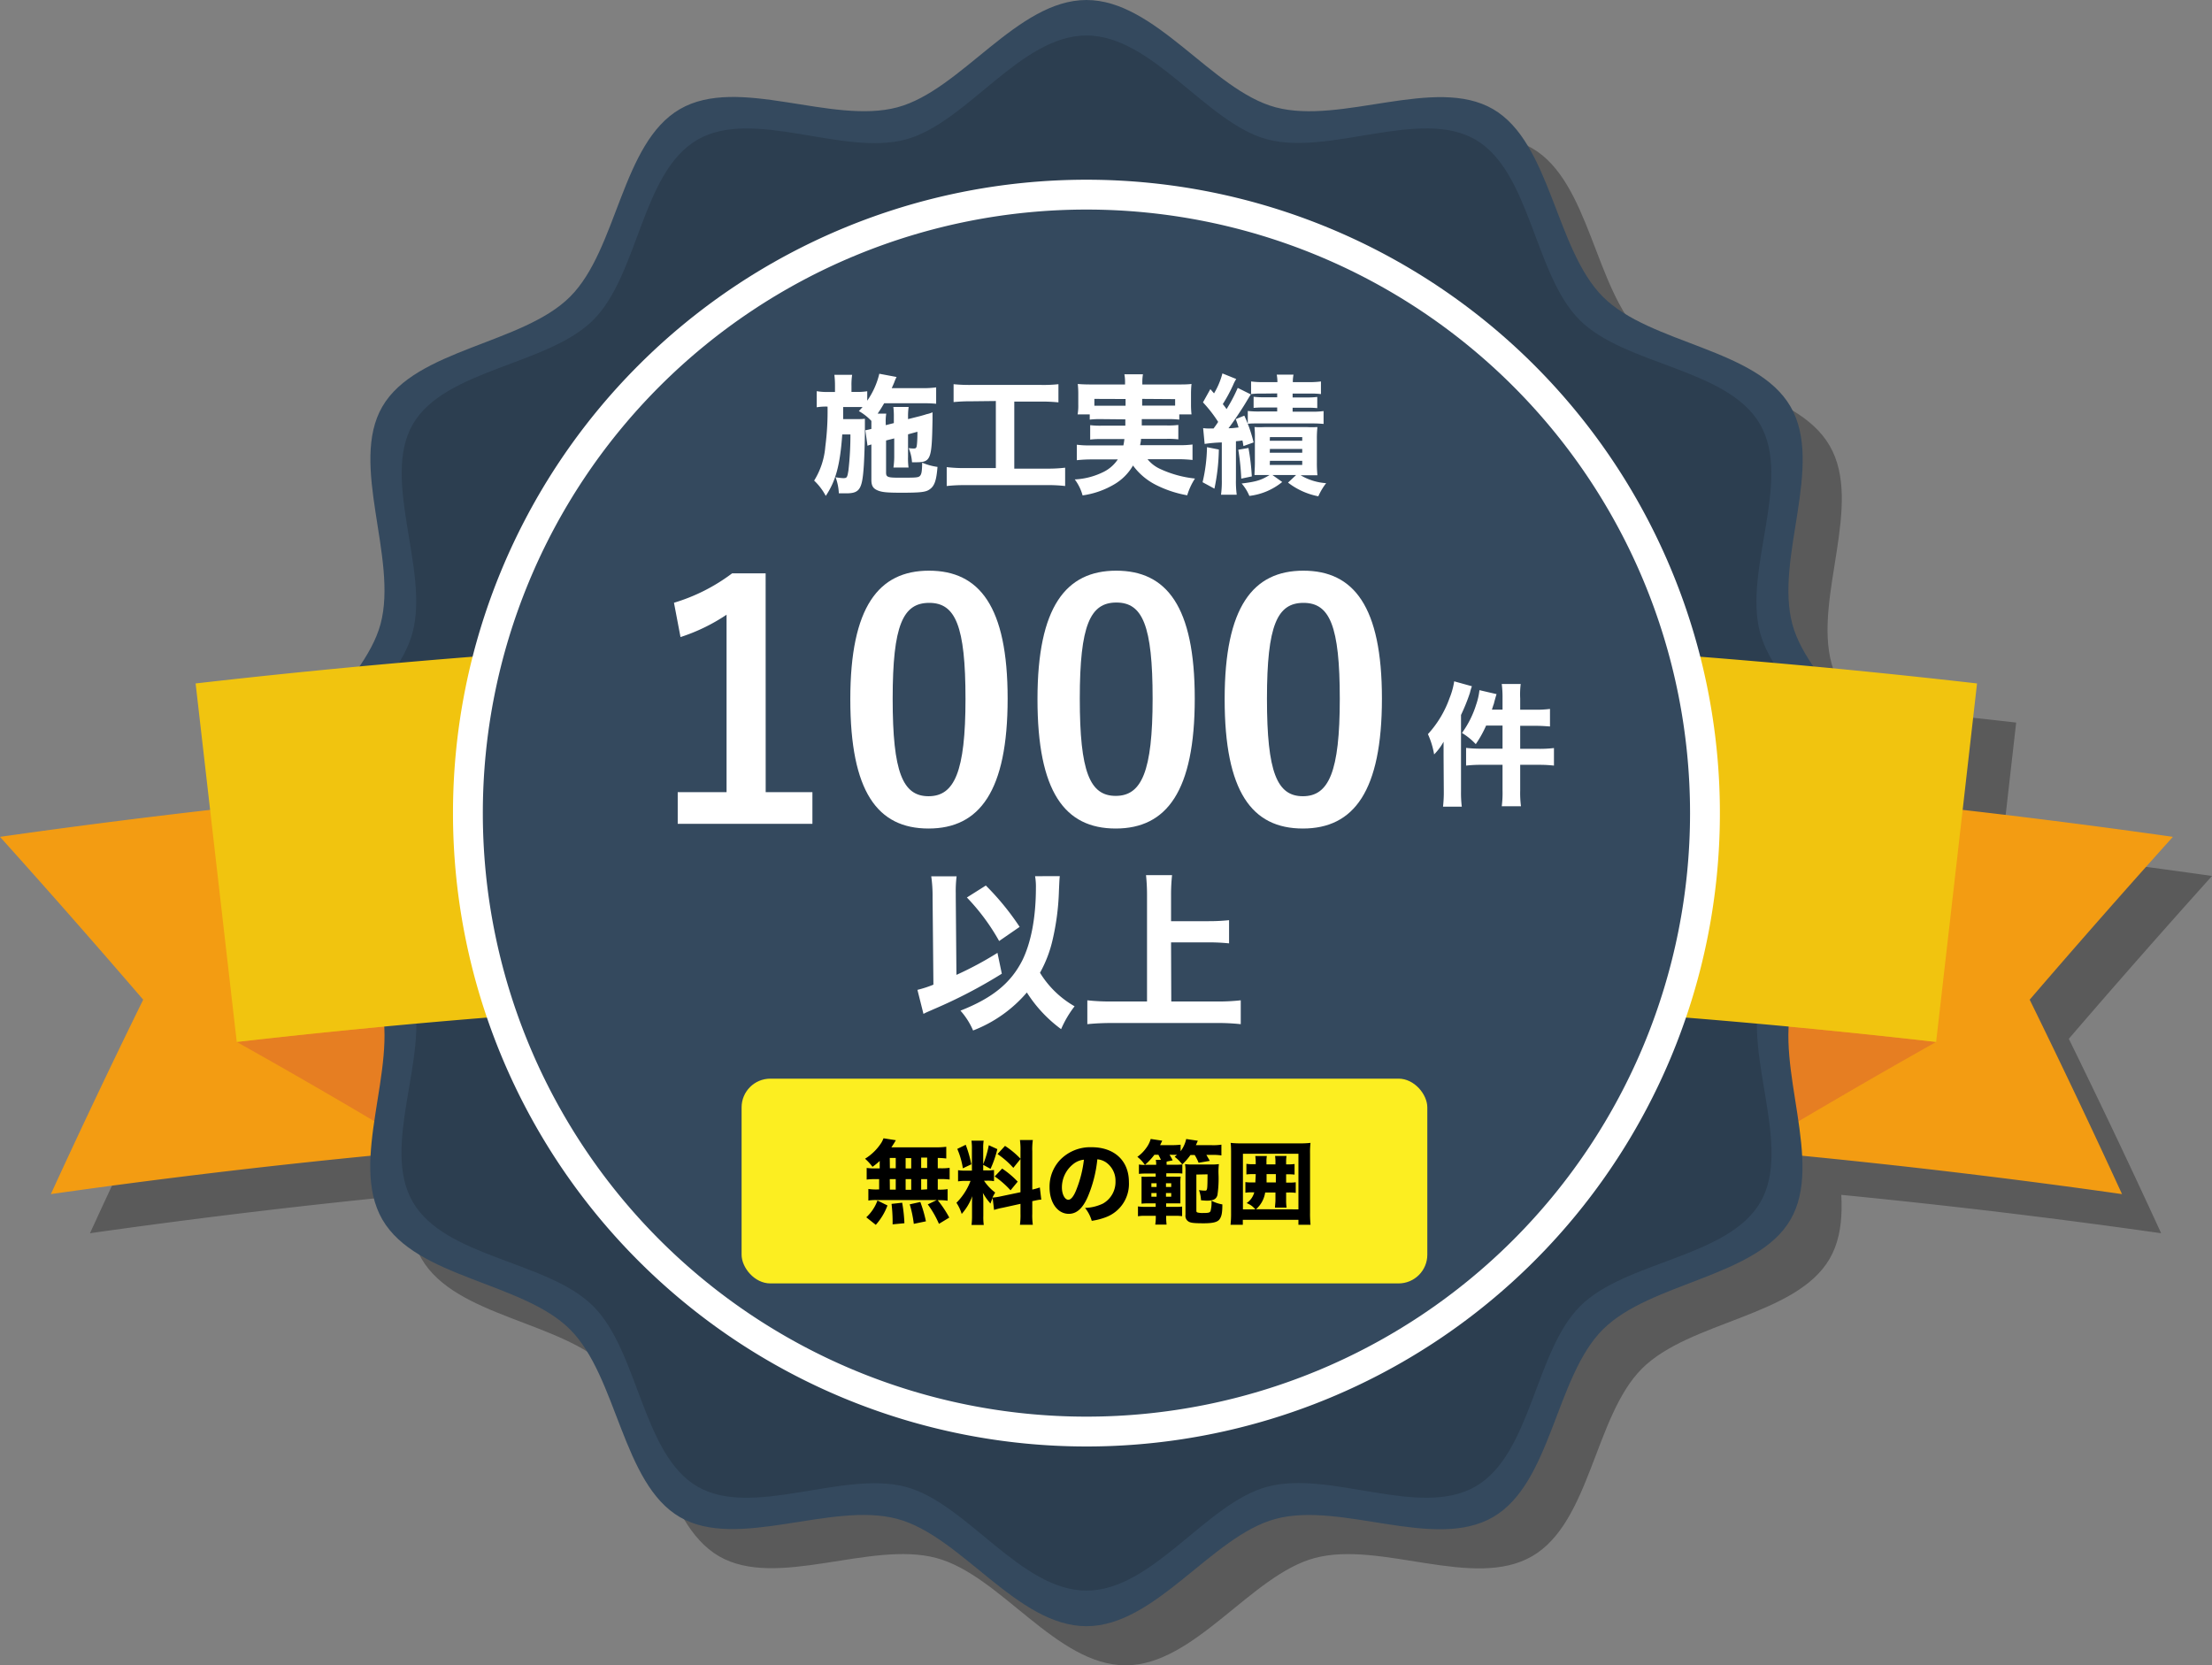 <svg xmlns="http://www.w3.org/2000/svg" viewBox="0 0 395.78 298"><rect x="0" y="0" width="395.78" height="298" fill="#808080" stroke="none"/><defs><style>.cls-1{isolation:isolate;}.cls-2{opacity:0.3;mix-blend-mode:multiply;}.cls-3{fill:#f39c12;}.cls-4{fill:#e67e22;}.cls-5{fill:#34495e;}.cls-6{fill:#2c3e50;}.cls-7{fill:#f1c40f;}.cls-8{fill:#fff;}.cls-9{fill:#fcee21;}</style></defs><title>アセット 3</title><g class="cls-1"><g id="レイヤー_2" data-name="レイヤー 2"><g id="レイヤー_1-2" data-name="レイヤー 1"><g class="cls-2"><path d="M386.68,220.68a1316,1316,0,0,0-370.58,0q8-17.44,16.52-34.79Q20,171.21,7,156.75a1380,1380,0,0,1,388.78,0q-13,14.46-25.62,29.14Q378.68,203.25,386.68,220.68Z"/><path d="M353.42,193.45a1338.42,1338.42,0,0,0-304.06,0q17,9.53,33.44,19.47a1315.8,1315.8,0,0,1,237.18,0Q336.45,203,353.42,193.45Z"/><path d="M201.39,298C189,298,179,281.86,167.55,278.8c-11.79-3.16-28.57,5.67-38.9-.32S117.49,253.4,109,244.9s-27.51-9.19-33.58-19.66,2.84-27.12-.32-38.9c-3.06-11.42-19.2-21.48-19.2-33.84S72,130.07,75.09,118.67c3.16-11.79-5.67-28.58.32-38.91S100.49,68.6,109,60.1s9.19-27.52,19.66-33.58,27.12,2.84,38.91-.32C179,23.14,189,7,201.39,7s22.43,16.14,33.84,19.2c11.79,3.16,28.57-5.67,38.9.32s11.16,25.07,19.66,33.58,27.51,9.19,33.58,19.66-2.84,27.12.32,38.91c3.06,11.4,19.2,21.47,19.2,33.83s-16.14,22.42-19.2,33.84c-3.16,11.78,5.67,28.57-.32,38.9S302.3,236.4,293.79,244.9s-9.19,27.51-19.66,33.58-27.11-2.84-38.9.32C223.82,281.86,213.75,298,201.39,298Z"/><path d="M62.24,152.5c0-11.81,15.67-21.41,18.58-32.31,3-11.28-5.66-27.41.05-37.28S105,72.39,113.15,64.26,121.79,37.77,131.8,32s26,3,37.28-.05C180,29,189.57,13.35,201.39,13.35S222.81,29,233.71,31.93c11.27,3,27.4-5.67,37.27.05s10.52,24.15,18.65,32.28,26.49,8.64,32.28,18.65-3,26,0,37.28c2.91,10.9,18.58,20.5,18.58,32.31S324.87,173.91,322,184.81c-3,11.28,5.66,27.41,0,37.28-5.79,10-24.15,10.52-32.28,18.65S281,267.23,271,273s-26-3-37.27.05c-10.9,2.91-20.5,18.58-32.32,18.58S180,276,169.08,273.07c-11.28-3-27.41,5.66-37.28-.05s-10.52-24.15-18.65-32.28-26.49-8.64-32.29-18.65,3-26,0-37.28C77.91,173.91,62.24,164.32,62.24,152.5Z"/><path d="M353.42,193.45a1338.42,1338.42,0,0,0-304.06,0Q45.68,161.38,42,129.3a1401.62,1401.62,0,0,1,318.74,0Q357.1,161.37,353.42,193.45Z"/><path d="M88.05,152.5A113.34,113.34,0,1,1,201.39,265.84,113.35,113.35,0,0,1,88.05,152.5Z"/><path d="M93.39,152.5a108,108,0,1,1,108,108A108,108,0,0,1,93.39,152.5Z"/></g><path class="cls-3" d="M379.68,213.68a1316,1316,0,0,0-370.58,0q8-17.44,16.52-34.79Q13,164.21,0,149.75a1380,1380,0,0,1,388.78,0q-13,14.46-25.62,29.14Q371.68,196.25,379.68,213.68Z"/><path class="cls-4" d="M346.42,186.45a1338.42,1338.42,0,0,0-304.06,0q17,9.53,33.44,19.47a1315.8,1315.8,0,0,1,237.18,0Q329.45,196,346.42,186.45Z"/><path class="cls-5" d="M194.39,291C182,291,172,274.86,160.55,271.8c-11.79-3.16-28.57,5.67-38.9-.32S110.49,246.4,102,237.9s-27.51-9.19-33.58-19.66,2.84-27.12-.32-38.9c-3.06-11.42-19.2-21.48-19.2-33.84S65,123.07,68.09,111.67c3.16-11.79-5.67-28.58.32-38.91S93.49,61.6,102,53.1s9.19-27.52,19.66-33.58,27.12,2.84,38.91-.32C172,16.14,182,0,194.39,0s22.43,16.14,33.84,19.2c11.79,3.16,28.57-5.67,38.9.32s11.16,25.07,19.66,33.58,27.51,9.19,33.58,19.66-2.84,27.12.32,38.91c3.06,11.4,19.2,21.47,19.2,33.83s-16.14,22.42-19.2,33.84c-3.16,11.78,5.67,28.57-.32,38.9S295.3,229.4,286.79,237.9s-9.19,27.51-19.66,33.58-27.11-2.84-38.9.32C216.82,274.86,206.75,291,194.39,291Z"/><path class="cls-6" d="M55.24,145.5c0-11.81,15.67-21.41,18.58-32.31,3-11.28-5.66-27.41.05-37.28S98,65.39,106.15,57.26,114.79,30.77,124.8,25s26,3,37.28-.05C173,22,182.57,6.35,194.39,6.35S215.81,22,226.71,24.93c11.27,3,27.4-5.67,37.27.05s10.52,24.15,18.65,32.28,26.49,8.64,32.28,18.65-3,26,0,37.28c2.91,10.9,18.58,20.5,18.58,32.31S317.87,166.91,315,177.81c-3,11.28,5.66,27.41,0,37.28-5.79,10-24.15,10.52-32.28,18.65S274,260.23,264,266s-26-3-37.27.05c-10.9,2.91-20.5,18.58-32.32,18.58S173,269,162.08,266.07c-11.28-3-27.41,5.66-37.28-.05s-10.52-24.15-18.65-32.28-26.49-8.64-32.29-18.65,3-26,0-37.28C70.91,166.91,55.24,157.32,55.24,145.5Z"/><path class="cls-7" d="M346.42,186.45a1338.42,1338.42,0,0,0-304.06,0Q38.68,154.38,35,122.3a1401.62,1401.62,0,0,1,318.74,0Q350.1,154.37,346.42,186.45Z"/><path class="cls-8" d="M81.05,145.5A113.34,113.34,0,1,1,194.39,258.84,113.35,113.35,0,0,1,81.05,145.5Z"/><path class="cls-5" d="M86.39,145.5a108,108,0,1,1,108,108A108,108,0,0,1,86.39,145.5Z"/><path class="cls-8" d="M158.54,78.82v5.74c0,.81.28.92,2.35.92,2.91,0,3.41,0,3.71-.32s.37-.83.4-2.37a10.4,10.4,0,0,0,2.74.76c-.19,2.4-.53,3.41-1.38,4-.67.51-1.62.62-5.12.62-2.56,0-3.48-.09-4.27-.44s-1.06-.85-1.06-1.89V79.54a.9.9,0,0,0-.23.07,2,2,0,0,0-.46.16L154.83,77c.44-.09.62-.13,1.08-.25V75.32a9.63,9.63,0,0,0-2.24-1.76c.33-.34.42-.46.67-.73-.34,0-.6,0-1.22,0h-2.26c0,1.27,0,2,0,2.17h2.09c.76,0,1.25,0,1.8-.07,0,.3,0,1,0,1.25v1.1c0,1.62-.1,4.55-.19,6-.28,4.26-.71,5-3.18,5l-1.29,0a9.7,9.7,0,0,0-.58-2.88,10.3,10.3,0,0,0,1.34.16c.69,0,.74-.09.95-1.34a55.27,55.27,0,0,0,.36-6.48H150.7c-.39,5.47-1.15,8.3-2.95,11A10.65,10.65,0,0,0,145.67,86a13.53,13.53,0,0,0,2-6.09,48.91,48.91,0,0,0,.4-7.15,10.15,10.15,0,0,0-1.94.12V70a11,11,0,0,0,2.17.14h1.1V69.07a16,16,0,0,0-.11-2h3.18a11.49,11.49,0,0,0-.12,2v1.06h.72a11.29,11.29,0,0,0,2.1-.12V71.7a14.09,14.09,0,0,0,2.16-4.82l3.09.58a7.17,7.17,0,0,0-.43,1c-.07.16-.12.3-.44,1h5.55a17.3,17.3,0,0,0,2.4-.14v2.93a22.51,22.51,0,0,0-2.3-.09h-7c-.5.85-.64,1.08-1.17,1.86h1.54a8.81,8.81,0,0,0-.09,1.76v.3l1.45-.37v-1a13.54,13.54,0,0,0-.09-1.89h2.74a11.37,11.37,0,0,0-.11,1.78V75l2.19-.55.81-.23a4,4,0,0,1,.57-.16,5.29,5.29,0,0,0,.81-.28c0,.58,0,1,0,1.31-.12,7.2-.28,7.63-3,7.63h-.67a7.7,7.7,0,0,0-.6-2.53,8.08,8.08,0,0,0,.88.07c.48,0,.55-.12.62-.92.05-.65.07-1.2.07-2.08l-1.68.46v4a12.2,12.2,0,0,0,.09,1.94h-2.7A14.69,14.69,0,0,0,160,81.8V78.45Z"/><path class="cls-8" d="M173.75,71.81a29.83,29.83,0,0,0-3.13.14v-3.2a28.34,28.34,0,0,0,3.18.13h12.45a25.08,25.08,0,0,0,3.13-.13V72a30.39,30.39,0,0,0-3.11-.14h-4.79v12h5.78a25.87,25.87,0,0,0,3.32-.17v3.28a26.73,26.73,0,0,0-3.34-.16H172.71a28.63,28.63,0,0,0-3.32.16V83.59a26.29,26.29,0,0,0,3.37.17h5.42v-12Z"/><path class="cls-8" d="M197.15,75a15.44,15.44,0,0,0-2.17.09v-.94h-2.17a8.82,8.82,0,0,0,.12-1.75v-1.9a16.12,16.12,0,0,0-.09-1.79c.78.07,1.43.09,2.65.09h5.81v-.35a7.29,7.29,0,0,0-.12-1.47h3.32a8.57,8.57,0,0,0-.11,1.45v.37h6.15c1.23,0,1.85,0,2.65-.09a17.09,17.09,0,0,0-.09,1.75v1.94a16,16,0,0,0,.09,1.75H211v.94a16.69,16.69,0,0,0-2.15-.09h-4.56c0,.72,0,.72,0,1.13h4.44a14.11,14.11,0,0,0,2.1-.09v2.58a14.81,14.81,0,0,0-2.1-.09h-4.58c0,.44-.07.62-.16,1.13h6.87a17.31,17.31,0,0,0,2.51-.12v2.77a24.39,24.39,0,0,0-2.65-.14h-5.4a6.25,6.25,0,0,0,2.12,1.68,19.57,19.57,0,0,0,6.37,1.78,11.74,11.74,0,0,0-1.39,3,20.1,20.1,0,0,1-5.62-1.87,11.51,11.51,0,0,1-4.08-3.46,9.27,9.27,0,0,1-3.32,3.35,15.29,15.29,0,0,1-5.7,2,8.36,8.36,0,0,0-1.4-2.86,12.87,12.87,0,0,0,5-1.27A6.56,6.56,0,0,0,200,82.21h-4.7a24.57,24.57,0,0,0-2.63.14V79.58a16.3,16.3,0,0,0,2.44.12H201a10.37,10.37,0,0,0,.18-1.13h-4a14.79,14.79,0,0,0-2.12.09V76.08a14.43,14.43,0,0,0,2.12.09h4.17c0-.55,0-.55,0-1.13Zm-1.34-3.62V72.6c.35,0,.69,0,1.34,0h4.24v-1.2Zm8.55,0c0,.3,0,.3,0,1.2h4.54c.65,0,.88,0,1.36,0V71.42Z"/><path class="cls-8" d="M218.08,80.44a36.08,36.08,0,0,1-.79,7l-2.12-1.15a29.2,29.2,0,0,0,.79-6.27Zm-2.81-3.83a7.2,7.2,0,0,0,1.19.07h.67c.37-.49.51-.69.83-1.18A24.05,24.05,0,0,0,215.24,72l1.32-2.37.66.76a13.48,13.48,0,0,0,1.5-3.57l2.47,1a6.63,6.63,0,0,0-.55,1.06,27.84,27.84,0,0,1-1.85,3.43c.35.44.44.56.67.9a27.52,27.52,0,0,0,2-3.8l2.35,1.17c-.28.42-.32.49-1,1.62s-2.24,3.46-3,4.43c.83,0,1.09-.07,1.8-.14A14.27,14.27,0,0,0,221.1,75l1.54-.62a25.76,25.76,0,0,1,1.66,4.79l-1.82.65c-.07-.46-.09-.6-.18-1-.44.07-.51.07-1.16.14v6.83a17.82,17.82,0,0,0,.14,2.74h-2.81a18.22,18.22,0,0,0,.14-2.74V79.17a25.15,25.15,0,0,0-3.07.27Zm8.11,3.55a40.46,40.46,0,0,1,.6,5.09l-1.89.4a42.62,42.62,0,0,0-.53-5.17Zm3,4.84c-.69,0-1.06,0-1.92,0,0-.49.07-1.36.07-2.15V78.29a17.78,17.78,0,0,0-.07-1.87,18.67,18.67,0,0,0,1.9,0h7.42a18.49,18.49,0,0,0,1.94,0,18.46,18.46,0,0,0-.1,2.15v4.22a21.32,21.32,0,0,0,.1,2.26c-1,0-1.2,0-1.9,0h-1.1a10.23,10.23,0,0,0,4.56,1.41,11.3,11.3,0,0,0-1.4,2.35,12.82,12.82,0,0,1-5.42-2.45L231.91,85h-4.24l1.75,1.25a11.42,11.42,0,0,1-5.88,2.49,8.07,8.07,0,0,0-1.38-2.22c2.63-.32,3.5-.6,5-1.52Zm-.53-14.57a13.22,13.22,0,0,0-2,.09V68.26a14.8,14.8,0,0,0,2.15.12h2.56a7,7,0,0,0-.12-1.34h3a6.53,6.53,0,0,0-.12,1.34h2.84a15.13,15.13,0,0,0,2.19-.12v2.26a13.8,13.8,0,0,0-2.07-.09h-3v.69h2.52a13.81,13.81,0,0,0,1.89-.09v2a17.29,17.29,0,0,0-1.87-.07h-2.54v.71h3.37a14.68,14.68,0,0,0,2.17-.11v2.3c-.69-.06-1.22-.09-2.17-.09h-9.15c-1.13,0-1.78,0-2.24.07V73.54a16.91,16.91,0,0,0,2.19.09h3.07v-.71h-2.31a17.9,17.9,0,0,0-1.91.07V71a14.32,14.32,0,0,0,1.91.09h2.31v-.69Zm1.34,8.44H233v-.65h-5.78Zm0,2.14H233v-.67h-5.78Zm0,2.19H233v-.74h-5.78Z"/><path class="cls-8" d="M137,141.75h8.36v5.67H121.26v-5.67H130V110a33.09,33.09,0,0,1-8.24,4l-1.17-6.14a33,33,0,0,0,10.4-5.26h6Z"/><path class="cls-8" d="M180.29,125c0,16.54-5,23.26-14.15,23.26s-14-6.6-14-23.14,5.08-23,14.08-23S180.29,108.49,180.29,125Zm-20.57.06c0,13.15,1.81,17.42,6.42,17.42s6.61-4.33,6.61-17.42-1.81-17.18-6.49-17.18S159.72,111.83,159.72,125Z"/><path class="cls-8" d="M213.77,125c0,16.54-5,23.26-14.14,23.26s-14-6.6-14-23.14,5.09-23,14.09-23S213.77,108.49,213.77,125ZM193.2,125c0,13.15,1.81,17.42,6.43,17.42s6.6-4.33,6.6-17.42-1.81-17.18-6.48-17.18S193.2,111.83,193.2,125Z"/><path class="cls-8" d="M247.26,125c0,16.54-5,23.26-14.14,23.26s-14-6.6-14-23.14,5.08-23,14.08-23S247.26,108.49,247.26,125Zm-20.57.06c0,13.15,1.81,17.42,6.43,17.42s6.6-4.33,6.6-17.42-1.81-17.18-6.49-17.18S226.69,111.83,226.69,125Z"/><path class="cls-8" d="M258.29,135.25c0-.78,0-1.23,0-2.52A10.24,10.24,0,0,1,256.6,135a14.6,14.6,0,0,0-1.11-3.63,18.84,18.84,0,0,0,3.87-6.45,13.18,13.18,0,0,0,.83-3l3.17.88A9.71,9.71,0,0,0,263,124a34.2,34.2,0,0,1-1.59,3.94v13.68a20.46,20.46,0,0,0,.14,2.73h-3.36a22.3,22.3,0,0,0,.14-2.75Zm10.55-10.32a18.88,18.88,0,0,0-.14-2.53h3.39A15.08,15.08,0,0,0,272,125v2h2.72a18.84,18.84,0,0,0,2.61-.14V130c-1.21-.09-1.8-.12-2.61-.12H272V134h3.32a21.57,21.57,0,0,0,2.72-.14V137a23,23,0,0,0-2.68-.14H272v4.58a18.37,18.37,0,0,0,.14,2.84H268.7a18.52,18.52,0,0,0,.14-2.84v-4.58h-3.75a23.29,23.29,0,0,0-2.77.14v-3.17a21.77,21.77,0,0,0,2.75.14h3.77v-4.13H265.9a20,20,0,0,1-1.85,3.32,11.42,11.42,0,0,0-2.47-2,17.36,17.36,0,0,0,2.54-5.07,12,12,0,0,0,.59-2.59l3.06.71c-.12.38-.12.38-.4,1.38a3.26,3.26,0,0,1-.19.64c-.05.17-.14.43-.24.76h1.9Z"/><path class="cls-8" d="M166.86,160.57a24.49,24.49,0,0,0-.24-3.76h4.54a21.17,21.17,0,0,0-.15,3v.75l.12,13.89a61.29,61.29,0,0,0,7.34-3.94l.78,3.73a88.43,88.43,0,0,1-12.12,6.32c-1.14.51-1.27.54-1.9.87l-1.08-4.3a19.88,19.88,0,0,0,2.86-.93Zm22.76-3.79c-.06.6-.06.6-.15,2.61a44.37,44.37,0,0,1-1.17,8.94,22.19,22.19,0,0,1-2.22,5.74,17.31,17.31,0,0,0,6.19,6,18.73,18.73,0,0,0-2.41,4.09,24.28,24.28,0,0,1-6.13-6.56,24,24,0,0,1-9.62,6.8,13.12,13.12,0,0,0-2.26-3.55c5.74-2.26,9-4.93,11.07-9,1.59-3.25,2.43-7.73,2.43-13.06a10.73,10.73,0,0,0-.15-2Zm-13.23,1.68a46.94,46.94,0,0,1,6.05,7.4l-3.67,2.53A37.91,37.91,0,0,0,173,160.6Z"/><path class="cls-8" d="M209.57,179.21h8A36.19,36.19,0,0,0,222,179v4.27a38.58,38.58,0,0,0-4.3-.21H199c-1.44,0-3,.06-4.45.21V179a37.58,37.58,0,0,0,4.45.21h6.23v-19a33.65,33.65,0,0,0-.18-3.61h4.66a32.86,32.86,0,0,0-.18,3.61v4.63h6.71a34.68,34.68,0,0,0,3.67-.18v4.15a35.94,35.94,0,0,0-3.67-.18h-6.71Z"/><rect class="cls-9" x="132.69" y="193.02" width="122.69" height="36.64" rx="5.14"/><path d="M157.4,207.74a10.91,10.91,0,0,1-1.29,1.06,8.71,8.71,0,0,0-1.33-1.45,9.21,9.21,0,0,0,2.94-2.9,5.1,5.1,0,0,0,.36-.76l2.22.35a3.39,3.39,0,0,0-.27.44c-.18.28-.31.49-.54.83h7.74a15.3,15.3,0,0,0,2.08-.1v2.1a12.31,12.31,0,0,0-1.52-.1v1.85h.53a10.88,10.88,0,0,0,1.59-.08v2.09a11.06,11.06,0,0,0-1.59-.08h-.53v1.89H168a8.54,8.54,0,0,0,1.55-.09v2.07a8.88,8.88,0,0,0-1.51-.09h-.26a20,20,0,0,1,2.07,3.11L168,219a17.42,17.42,0,0,0-2-3.48l1.62-.78H156.76a7.81,7.81,0,0,0-1.39.09v-2.07a9.34,9.34,0,0,0,1.59.09h.34V211h-.63a11.49,11.49,0,0,0-1.6.08V209a11.13,11.13,0,0,0,1.6.08h.73ZM155,217.83a7.67,7.67,0,0,0,2-3l1.79.88a10.88,10.88,0,0,1-2.09,3.47Zm4.22-8.77h1.05v-1.85H159.2Zm0,3.82h1.05V211H159.2Zm.49,6.21c0-.29,0-.52,0-.66a27.53,27.53,0,0,0-.19-3l1.9-.21a26.57,26.57,0,0,1,.4,3.67Zm2.33-10h1v-1.85h-1Zm0,3.82h1V211h-1ZM163.5,219a20.31,20.31,0,0,0-.73-3.49l1.9-.42a23.51,23.51,0,0,1,1,3.46Zm2.39-10v-1.85h-1.07v1.85Zm0,3.82V211h-1.07v1.89Z"/><path d="M177.61,214.37c-.16.37-.21.5-.39,1a11.14,11.14,0,0,1-1.36-1.9,14,14,0,0,1,.08,1.58v2.51a10.31,10.31,0,0,0,.08,1.64h-2.19a13.16,13.16,0,0,0,.09-1.68V215.7c0-.62,0-1.2.05-1.66a9.93,9.93,0,0,1-1.9,3.19,7.7,7.7,0,0,0-.94-2,11,11,0,0,0,2.52-3.91h-.73a8.45,8.45,0,0,0-1.5.08v-2a8.79,8.79,0,0,0,1.48.08h1v-3.85a10,10,0,0,0-.08-1.51H176a8.32,8.32,0,0,0-.08,1.5v2.71a18,18,0,0,0,1-3.4l1.53.7a19.17,19.17,0,0,1-1.22,3.53l-1.31-.72v1h.66a6.6,6.6,0,0,0,1.27-.08v2a6.75,6.75,0,0,0-1.3-.08h-.49a8.76,8.76,0,0,0,2,2.12c-.26.46-.33.57-.49.9a10.1,10.1,0,0,0,1.54-.23l3.48-.73V206a12.13,12.13,0,0,0-.1-2h2.31a11.4,11.4,0,0,0-.1,2v6.87a12.62,12.62,0,0,0,1.35-.38l.26,2.18c-.44,0-.82.11-1.61.27v2.23a11.53,11.53,0,0,0,.1,2h-2.31a12.56,12.56,0,0,0,.1-2v-1.75l-3.18.7a11.91,11.91,0,0,0-1.55.39Zm-4.82-9.52a20.8,20.8,0,0,1,1,3.5l-1.51.71a14.28,14.28,0,0,0-1-3.47Zm6.52,4.26a16,16,0,0,1,2.78,2.34L180.81,213a16.33,16.33,0,0,0-2.83-2.48Zm.51-4.06a15.35,15.35,0,0,1,2.79,2.32l-1.3,1.61a15.47,15.47,0,0,0-2.83-2.47Z"/><path d="M194.61,214.21c-.91,2.06-2,3-3.38,3-2,0-3.44-2-3.44-4.76a7,7,0,0,1,1.82-4.82,7.5,7.5,0,0,1,5.71-2.34c4.08,0,6.67,2.43,6.67,6.23a6.36,6.36,0,0,1-4.07,6.27,11.81,11.81,0,0,1-2.58.67,6.7,6.7,0,0,0-1.2-2.31,8,8,0,0,0,3.21-.78,4.44,4.44,0,0,0,2.24-4,4,4,0,0,0-1.74-3.4,3.35,3.35,0,0,0-1.51-.52A23,23,0,0,1,194.61,214.21ZM192,208.33a5.33,5.33,0,0,0-2,4.16c0,1.21.52,2.2,1.15,2.2.47,0,1-.63,1.49-1.94a20.88,20.88,0,0,0,1.3-5.23A3.59,3.59,0,0,0,192,208.33Z"/><path d="M211.55,208.36V210a10.31,10.31,0,0,0-1.08-.05h-1.79v.6h1.17a12.32,12.32,0,0,0,1.4,0,9.89,9.89,0,0,0-.05,1.41v2c0,.81,0,1.07,0,1.38-.28,0-.65,0-1.28,0h-1.27v.62h1.74a9.41,9.41,0,0,0,1.12-.05v1.72a8.27,8.27,0,0,0-1.11-.07h-1.75v.1a12.44,12.44,0,0,0,.08,1.48H206.7a8.4,8.4,0,0,0,.1-1.46v-.12h-2a6.11,6.11,0,0,0-1.19.09v-1.77a8.27,8.27,0,0,0,1.17.08h2v-.62h-1.12a10.85,10.85,0,0,0-1.41.05c0-.42,0-.81,0-1.41v-2c0-.76,0-.88,0-1.43a10.14,10.14,0,0,0,1.42,0h1.11V210h-2a8.47,8.47,0,0,0-1,.06v-1.68a5.56,5.56,0,0,0,1.07.08,6.31,6.31,0,0,0-1.35-1.45,6.64,6.64,0,0,0,1.59-1.59,4.91,4.91,0,0,0,.8-1.61l2.06.31-.38.8h2.1a15.6,15.6,0,0,0,1.57-.08V206a5.59,5.59,0,0,0,1-2.18l2.08.31c-.26.6-.26.6-.35.79h2.76a9.59,9.59,0,0,0,1.81-.09v1.93a10,10,0,0,0-1.69-.1h-1c.31.54.44.76.61,1.07l-2,.34a9.53,9.53,0,0,0-.7-1.39H213a10.07,10.07,0,0,1-1.51,1.72Zm-5-1.72a10.86,10.86,0,0,1-1.68,1.79h2a4.16,4.16,0,0,0-.07-.88h.91c-.11-.28-.26-.55-.44-.91Zm-.54,5.1v.66h.93v-.66Zm0,1.75v.65h.93v-.65Zm2.61-1.09h.94v-.66h-.94Zm0,1.74h.94v-.65h-.94Zm.64-7.5a10.87,10.87,0,0,1,.56,1l-1.08.22a4.13,4.13,0,0,0,0,.56h1.8a8.39,8.39,0,0,0,1-.05,6.84,6.84,0,0,0-1.37-1.37l.42-.35-.42,0Zm4.8,3.54v6.35c0,.29,0,.39.25.45a3.58,3.58,0,0,0,.94.08c1,0,1.25-.06,1.36-.4a5.7,5.7,0,0,0,.15-1.8,6.41,6.41,0,0,0,1.95.66c0,1.58-.15,2.14-.48,2.63s-1.05.75-2.84.75-2.37-.07-2.76-.33a1.17,1.17,0,0,1-.52-1.15v-7.73a6.55,6.55,0,0,0-.08-1.38,7.84,7.84,0,0,0,1.29.07h3.45a8.36,8.36,0,0,0,1.32-.07,11.58,11.58,0,0,0-.07,1.76,20.2,20.2,0,0,1-.19,3.78c-.2.73-.73,1-1.84,1-.21,0-.37,0-1.1-.07a6.26,6.26,0,0,0-.36-1.82,7.27,7.27,0,0,0,1.08.1c.42,0,.43-.14.45-2.92Z"/><path d="M232.32,219.17v-.89h-9.95v.89h-2.2a17.49,17.49,0,0,0,.1-2.17V206.45c0-.78,0-1.32-.08-1.94a15.32,15.32,0,0,0,1.9.09h10.49a15.42,15.42,0,0,0,1.9-.09,15.81,15.81,0,0,0-.08,1.94V217a19.05,19.05,0,0,0,.09,2.17Zm0-2.76v-9.95h-9.93v9.95h2.22a3.63,3.63,0,0,0-1.56-1.12,3.38,3.38,0,0,0,1.37-1.93H224a7.38,7.38,0,0,0-1.17.07v-1.9a7.57,7.57,0,0,0,1.17.06h.62c0-.53.05-.79.06-1.49h-.48a9.32,9.32,0,0,0-1.19.06v-1.9a7.09,7.09,0,0,0,1.19.07h.48V208a8.74,8.74,0,0,0-.08-1.14h2.07a5.62,5.62,0,0,0-.07,1v.5h1.61V208a7.7,7.7,0,0,0-.07-1.15h2.05a7,7,0,0,0-.07,1.15v.36h.28a7.64,7.64,0,0,0,1.23-.07v1.9a9.7,9.7,0,0,0-1.23-.06h-.28v1.49h.49a7.89,7.89,0,0,0,1.23-.06v1.9a7.81,7.81,0,0,0-1.23-.07h-.49v1.32a9.38,9.38,0,0,0,.08,1.39h-2.07c0-.43.08-.86.08-1.38v-1.33h-1.84a5,5,0,0,1-1.64,3Zm-5.7-6.31c0,.55,0,.78,0,1.49h1.66V210.1Z"/></g></g></g></svg>